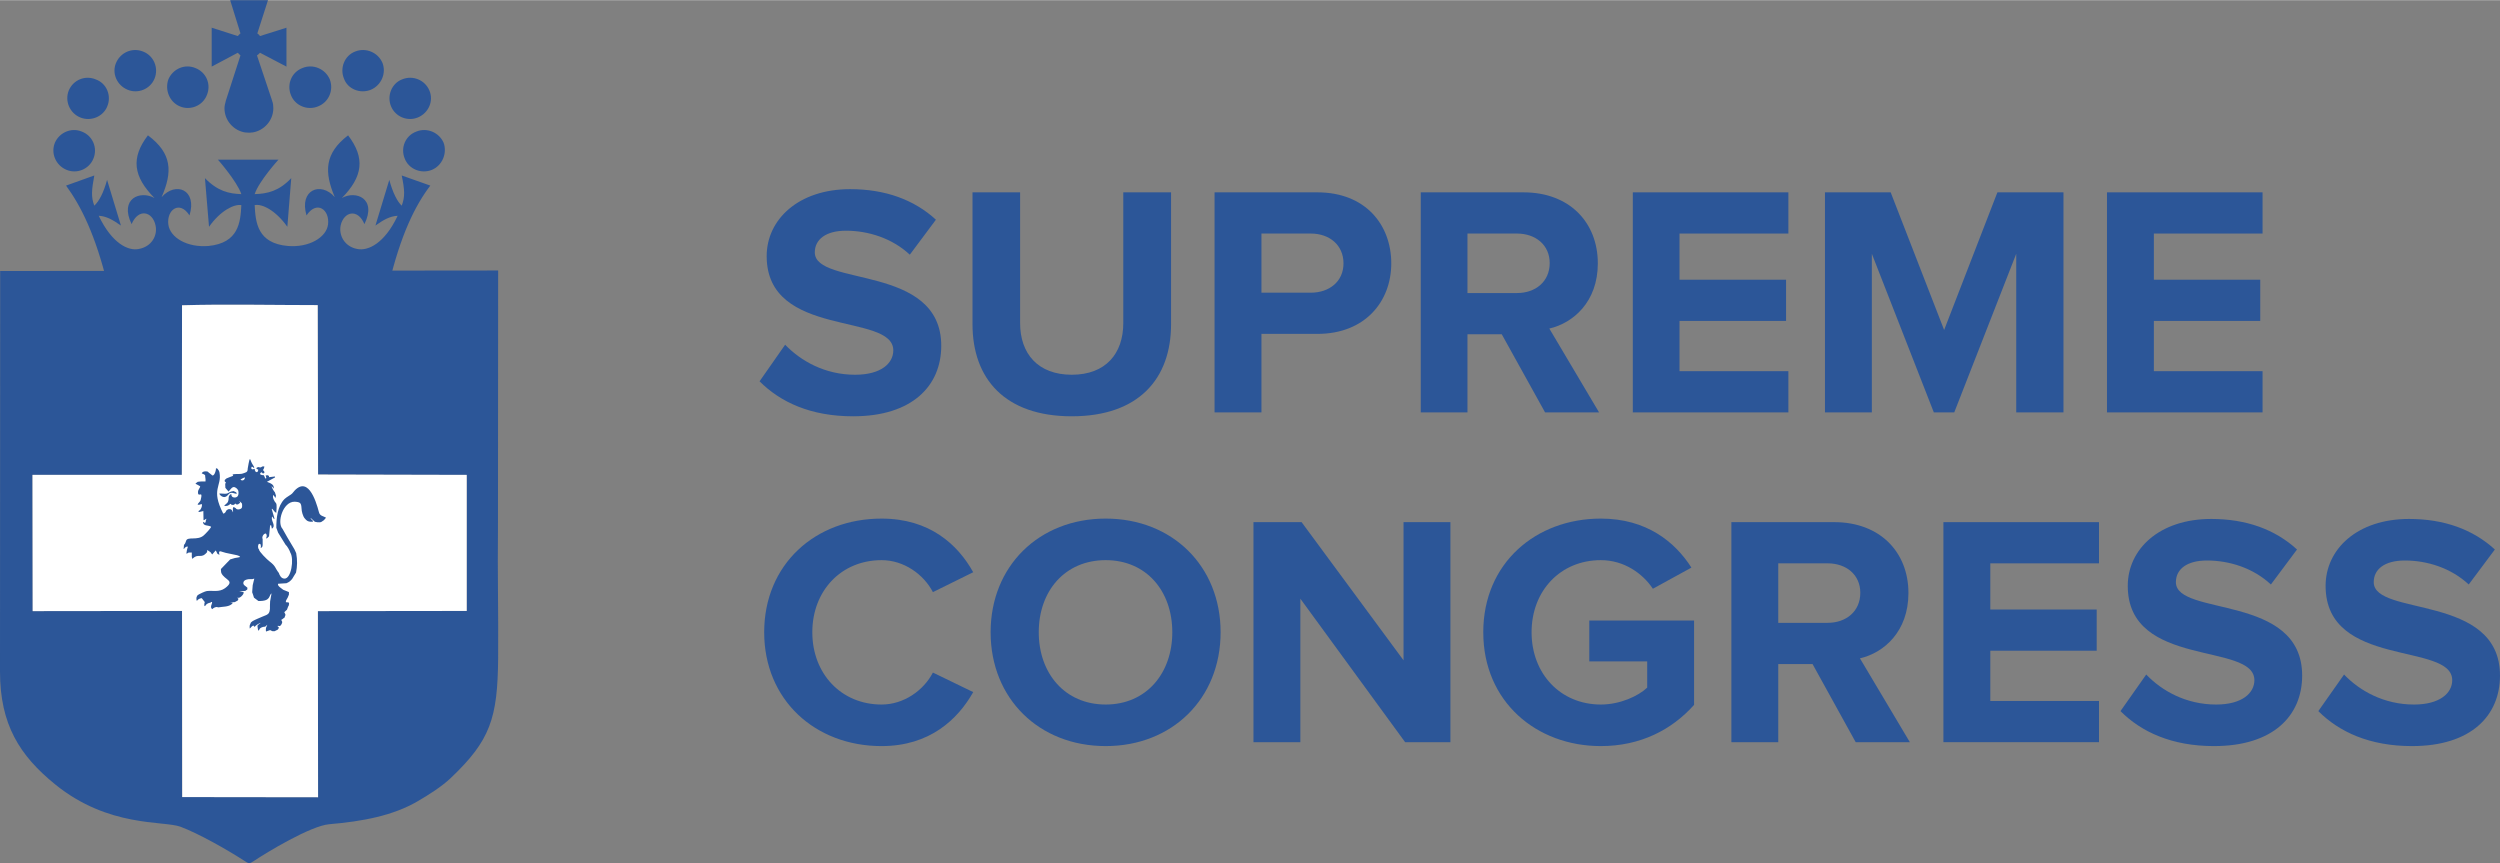 <?xml version="1.0" encoding="UTF-8"?>
<!DOCTYPE svg PUBLIC "-//W3C//DTD SVG 1.1//EN" "http://www.w3.org/Graphics/SVG/1.1/DTD/svg11.dtd">
<!-- Creator: CorelDRAW 2018 (64-Bit) -->
<svg xmlns="http://www.w3.org/2000/svg" xml:space="preserve" width="139px" height="48px" version="1.1" shape-rendering="geometricPrecision" text-rendering="geometricPrecision" image-rendering="optimizeQuality" fill-rule="evenodd" clip-rule="evenodd"
viewBox="0 0 140.77 48.59"
 xmlns:xlink="http://www.w3.org/1999/xlink">
 <rect x="0" y="0" width="140.77" height="48.59" fill="#808080" stroke="none"/>
 <g id="Layer_x0020_1">
  <g id="_1755624620000">
   <path fill="#2C5698" d="M7.18 5.04c0.58,0.25 1.28,-0.03 1.52,-0.62 0.25,-0.6 -0.04,-1.3 -0.65,-1.53 -0.6,-0.24 -1.27,0.05 -1.52,0.65 -0.24,0.58 0.05,1.25 0.65,1.5l0 0zm-2.67 1.56c0.6,0.25 1.3,-0.04 1.53,-0.62 0.25,-0.6 -0.03,-1.3 -0.65,-1.52 -0.6,-0.25 -1.27,0.03 -1.52,0.63 -0.23,0.59 0.05,1.26 0.64,1.51l0 0zm-0.77 2.95c0.58,0.25 1.28,-0.03 1.52,-0.63 0.25,-0.6 -0.04,-1.29 -0.65,-1.52 -0.59,-0.25 -1.27,0.05 -1.52,0.63 -0.24,0.59 0.05,1.27 0.65,1.52zm6.39 -3.57c0.59,0.25 1.29,-0.04 1.52,-0.64 0.25,-0.6 -0.03,-1.28 -0.65,-1.52 -0.6,-0.25 -1.27,0.05 -1.52,0.64 -0.21,0.6 0.07,1.28 0.65,1.52zm10.76 -0.94c-0.6,0.25 -1.31,-0.03 -1.52,-0.62 -0.25,-0.6 0.03,-1.3 0.63,-1.53 0.6,-0.24 1.29,0.05 1.54,0.65 0.22,0.58 -0.07,1.25 -0.65,1.5l0 0zm2.65 1.56c-0.6,0.25 -1.28,-0.04 -1.52,-0.62 -0.25,-0.6 0.04,-1.3 0.62,-1.52 0.6,-0.25 1.29,0.03 1.54,0.63 0.25,0.59 -0.05,1.26 -0.64,1.51l0 0zm0.79 2.95c-0.6,0.25 -1.31,-0.03 -1.54,-0.63 -0.25,-0.6 0.03,-1.29 0.65,-1.52 0.6,-0.25 1.29,0.05 1.54,0.63 0.21,0.59 -0.07,1.27 -0.65,1.52zm-6.42 -3.57c-0.6,0.25 -1.3,-0.04 -1.53,-0.64 -0.24,-0.6 0.03,-1.28 0.65,-1.52 0.6,-0.25 1.29,0.05 1.54,0.64 0.23,0.6 -0.05,1.28 -0.66,1.52zm-3.27 -3.02l1.49 0.78 0 -2.19 -1.49 0.47c-0.03,-0.05 -0.08,-0.1 -0.15,-0.15l0.6 -1.87 -2.13 0 0.58 1.87c-0.05,0.05 -0.1,0.08 -0.15,0.15l-1.47 -0.47 0 2.19 1.47 -0.78c0.05,0.05 0.1,0.11 0.15,0.15l-0.83 2.57 0 0.01c-0.04,0.14 -0.07,0.27 -0.07,0.4 0,0.69 0.52,1.26 1.17,1.36l0.03 0c0.05,0 0.12,0.01 0.17,0.01 0.06,0 0.11,0 0.16,-0.01l0.04 0c0.67,-0.1 1.18,-0.69 1.18,-1.36 0,-0.13 -0.01,-0.28 -0.06,-0.4l0 -0.01 -0.86 -2.57c0.07,-0.04 0.12,-0.1 0.17,-0.15zm-0.62 12.53c2.83,0 5.48,0.19 7.87,0.54 0.67,-2.82 1.48,-4.46 2.34,-5.59l-1.61 -0.57c0.17,0.82 0.19,1.2 0,1.7 -0.25,-0.23 -0.5,-0.72 -0.7,-1.45l-0.78 2.57c0.46,-0.33 0.83,-0.53 1.25,-0.55 -0.74,1.57 -1.67,1.99 -2.27,1.87 -0.72,-0.13 -1.05,-0.77 -0.94,-1.32 0.17,-0.78 0.96,-0.99 1.34,-0.08 0.72,-1.46 -0.5,-1.91 -1.27,-1.47 1.19,-1.21 1.32,-2.26 0.35,-3.53 -1.33,1.02 -1.35,2.06 -0.75,3.48 -0.78,-0.9 -2.02,-0.42 -1.59,1.03 0.57,-0.87 1.32,-0.33 1.21,0.52 -0.1,0.72 -1.07,1.3 -2.26,1.2 -1.72,-0.15 -1.82,-1.33 -1.87,-2.3 0.42,-0.09 1.19,0.3 1.84,1.22l0.22 -2.74c-0.69,0.73 -1.34,0.88 -2.06,0.9 0.24,-0.73 1.34,-1.94 1.34,-1.94l-3.41 0c0,0 1.07,1.21 1.32,1.94 -0.7,-0.02 -1.34,-0.17 -2.05,-0.9l0.23 2.74c0.65,-0.92 1.42,-1.29 1.82,-1.22 -0.05,0.97 -0.15,2.13 -1.85,2.3 -1.21,0.1 -2.16,-0.48 -2.26,-1.2 -0.11,-0.84 0.64,-1.39 1.19,-0.52 0.45,-1.45 -0.77,-1.93 -1.57,-1.03 0.62,-1.42 0.6,-2.46 -0.77,-3.48 -0.97,1.27 -0.83,2.32 0.37,3.53 -0.79,-0.44 -1.99,0.01 -1.29,1.47 0.39,-0.92 1.19,-0.71 1.35,0.08 0.12,0.55 -0.21,1.19 -0.95,1.32 -0.58,0.12 -1.5,-0.3 -2.25,-1.87 0.42,0.02 0.78,0.22 1.25,0.55l-0.78 -2.57c-0.2,0.73 -0.45,1.2 -0.72,1.45 -0.19,-0.5 -0.15,-0.88 0,-1.7l-1.59 0.57c0.84,1.15 1.66,2.78 2.34,5.59 2.47,-0.35 5.14,-0.54 7.96,-0.54l0 0z"/>
   <g>
    <path fill="#2C5698" d="M1.83 26.73l8.41 0 0.01 -9.55c2.2,-0.07 5.33,-0.01 7.64,-0.01l0.02 9.54 8.37 0.02 0 7.66 -8.38 0.01 0.01 10.48 -7.65 -0.01 -0.01 -10.48 -8.41 0.01 -0.01 -7.67zm26.22 -11.51l-28.04 0.03 -0.01 22.55c0,2.98 1.1,4.73 3.11,6.36 3.01,2.44 6.09,2.03 7.05,2.38 1.04,0.39 2.62,1.29 3.6,1.92 0.25,0.17 0.29,0.17 0.52,0.02 0.73,-0.49 3.21,-1.99 4.26,-2.08 1.88,-0.16 3.59,-0.48 4.99,-1.3 0.6,-0.35 1.33,-0.81 1.84,-1.29 2.24,-2.13 2.65,-3.36 2.68,-6.77 0.02,-2.39 -0.04,-4.92 -0.01,-7.3l0.01 -14.52z"/>
    <path fill="white" d="M1.84 34.4l8.41 -0.01 0.01 10.48 7.65 0.01 -0.01 -10.48 8.38 -0.01 0 -7.66 -8.37 -0.02 -0.02 -9.54c-2.31,0 -5.44,-0.06 -7.64,0.01l-0.01 9.55 -8.41 0 0.01 7.67z"/>
   </g>
   <g>
    <path fill="#2C5698" d="M13.54 27c0.04,-0.04 0.19,-0.12 0.25,-0.13 0,0.15 -0.14,0.22 -0.25,0.13zm0.51 -1.14l-0.05 0.22 -0.05 0.28c-0.01,0.1 0,0.17 -0.09,0.22 -0.07,0.03 -0.14,0.06 -0.22,0.08 -0.04,0.02 -0.27,0.02 -0.33,0.02 -0.28,0.01 -0.21,0.03 -0.18,0.1 -0.18,0.06 -0.22,0.09 -0.38,0.15l-0.09 0.08c-0.02,0.09 -0.02,0.08 0.06,0.14l-0.04 0.09 0.01 0.22 0.18 0.21c0.1,-0.1 0.22,-0.35 0.4,-0.22 0.07,0.04 0.13,0.11 0.15,0.18 0.08,0.49 -0.33,0.38 -0.35,0.32 -0.05,-0.05 -0.03,-0.08 -0.05,-0.15 -0.21,0.11 -0.12,0.31 -0.17,0.39 -0.01,0.18 -0.39,0.3 -0.13,0.29 0.14,-0.02 0.11,-0.02 0.22,-0.09l0.03 -0.03c0.04,0.01 0.04,0.01 0.06,0.05 0.12,0.02 0.15,0.02 0.22,-0.07 0.07,0.06 0.04,0.06 0.15,0.05 0.21,-0.13 0.09,-0.12 0.06,-0.2 0.01,0.01 0.15,0.12 0.15,0.13 0.03,0.04 0.03,0.2 0.01,0.25 -0.03,0.1 -0.29,0.16 -0.35,0.03 -0.09,-0.03 -0.04,-0.06 -0.14,-0.05 -0.05,0.11 0.01,0.2 -0.01,0.29 -0.03,-0.07 -0.06,-0.16 -0.15,-0.18 -0.13,-0.02 -0.15,0.02 -0.23,0.08 -0.03,0.08 -0.08,0.16 -0.17,0.17 -0.72,-1.4 -0.07,-1.51 -0.21,-2.31 -0.03,-0.15 -0.08,-0.14 -0.1,-0.21l-0.1 -0.04c0.01,0.16 -0.12,0.52 -0.24,0.38l-0.1 -0.08c-0.12,-0.06 -0.06,-0.13 -0.27,-0.12 -0.09,0.01 -0.15,0.03 -0.19,0.11 0.07,0.05 0.13,0.04 0.19,0.11 0,0.12 0.04,0.23 0.02,0.35l-0.21 0c-0.11,0.01 -0.12,0 -0.23,0.02 -0.05,0.06 -0.1,0.05 -0.12,0.11l0.1 0.05 0.16 0.09c0,0.1 -0.11,0.17 -0.12,0.31 -0.02,0.4 0.31,-0.15 0.15,0.46 -0.03,0.12 -0.15,0.16 -0.17,0.27 0.13,0.02 0.15,-0.04 0.24,-0.03 0.01,0.06 -0.01,0.17 -0.04,0.22 -0.04,0.11 -0.08,0.11 -0.17,0.18l0.06 0.04 0.25 -0.06 -0.02 0 0.01 0.52c0.09,-0.01 0.08,-0.06 0.17,-0.08 -0.02,0.05 -0.02,0.03 -0.04,0.1 -0.01,0.05 0,0.07 -0.02,0.11 -0.08,0.04 -0.06,-0.01 -0.14,-0.04 0,0.26 0.29,0.18 0.44,0.27 0.1,0 -0.32,0.43 -0.39,0.49 -0.35,0.32 -0.92,0.05 -1,0.31 -0.02,0.08 -0.06,0.18 -0.12,0.23l-0.02 0.22c0.01,0.04 0.03,-0.02 0.08,-0.07 0.05,-0.04 0.09,-0.06 0.16,-0.05l-0.05 0.17 -0.03 0.17 0.01 0.07c0.04,-0.04 0.07,-0.06 0.12,-0.08l0.17 0 0 0.25 0.03 0.11c0.37,-0.36 0.48,0.04 0.83,-0.38l0.01 -0.12c0.01,0 0.12,0.08 0.15,0.1 0.09,0.06 0.07,0.1 0.13,0.15 0.05,-0.07 0.13,-0.14 0.19,-0.22l0.02 0.01 0.09 0.18 0.11 0.05c-0.07,-0.23 0.02,-0.22 0.18,-0.16 0.05,0.02 0.11,0.03 0.17,0.05 0.15,0.03 0.27,0.06 0.43,0.09 0.09,0.02 0.34,0.05 0.38,0.14 -0.05,0.03 -0.21,0.04 -0.29,0.06 -0.09,0.02 -0.18,0.06 -0.27,0.08l-0.52 0.54c0,0.1 0,0.13 0.02,0.22 0.19,0.42 0.81,0.41 0.21,0.86 -0.33,0.24 -0.7,0.12 -1.02,0.16 -0.1,0.01 -0.41,0.16 -0.52,0.23 -0.08,0.12 -0.08,0.15 -0.06,0.31l0.03 0c0.05,-0.08 0.16,-0.13 0.26,-0.14l0.17 0.22c-0.03,0.1 -0.03,0.11 -0.02,0.22l0.03 0.01 0.01 -0.01c0.06,-0.08 0.07,-0.1 0.17,-0.15 0.04,-0.02 0.07,-0.02 0.11,-0.03 0.09,-0.03 0.02,-0.06 0.11,-0.04 0.03,0.09 -0.15,0.28 0.01,0.4 0.08,-0.08 0.22,-0.16 0.33,-0.1 0.2,-0.04 0.7,-0.01 0.83,-0.26l-0.15 -0.04 0.17 0.01c0.11,0 0.1,-0.01 0.19,-0.06l0.06 -0.03c0.08,-0.13 0.05,-0.11 -0.04,-0.16 0.14,0 0.14,0.01 0.25,-0.08 0.07,-0.07 0.14,-0.14 0.13,-0.24l-0.25 -0.03c0.01,-0.01 0.31,-0.03 0.35,-0.04 0.06,-0.07 0.13,-0.03 0.11,-0.18 -0.09,-0.09 -0.27,-0.15 -0.22,-0.31 0.03,-0.13 0.25,-0.18 0.37,-0.17 0.04,0 0.09,0 0.13,0 0.05,-0.01 0.05,-0.02 0.11,-0.03 -0.02,0.12 -0.07,0.24 -0.09,0.37l-0.02 0.25 -0.01 0.15c0.01,0.01 0.09,0.26 0.1,0.3l0.01 0.01c0.01,0.01 0.24,0.18 0.24,0.18 0.73,0.02 0.57,-0.32 0.74,-0.43l-0.08 0.45c0,0.14 -0.02,0.3 -0.01,0.42 -0.01,0.11 -0.03,0.24 -0.12,0.3l-0.08 0.05 -0.22 0.09c-0.18,0.08 -0.39,0.16 -0.55,0.25 -0.05,0.03 -0.05,0.05 -0.1,0.08l-0.03 0.07c-0.05,0.11 -0.05,0.13 -0.04,0.26l0 0.01c0.06,-0.02 0.09,-0.13 0.21,-0.17l0.05 0.07c0.08,-0.02 0,-0.01 0.16,-0.12 0.07,-0.03 0.13,-0.09 0.2,-0.1 -0.23,0.19 -0.19,0.09 -0.15,0.4 0.04,0.06 0,0.02 0.05,0.03l0.01 -0.02c0.02,-0.08 0.09,-0.14 0.17,-0.16 0.07,-0.04 0.11,-0.01 0.17,-0.04 0.05,-0.01 0.06,-0.06 0.12,-0.1 -0.04,0.15 -0.08,0.1 -0.08,0.3l0.01 0.08 0.23 -0.08c0.15,0.05 0.03,0.07 0.26,0.06 0.08,-0.06 0.22,-0.05 0.23,-0.22l-0.08 -0.07c0.09,-0.04 0.12,0.07 0.22,-0.08 0.11,-0.19 0.01,-0.18 0,-0.27 0.09,-0.04 0.1,-0.08 0.18,-0.12 0.05,-0.2 0.1,-0.09 -0.01,-0.31l0.15 -0.14c0.03,-0.07 0.07,-0.21 0.1,-0.23 0,-0.07 0.05,-0.1 -0.01,-0.18l-0.15 -0.01c-0.01,-0.07 0,-0.06 0.02,-0.12l0.08 -0.14 0.07 -0.17 0 -0.14 -0.12 -0.05 -0.2 -0.08c-0.08,-0.07 -0.35,-0.22 -0.29,-0.34l0.47 -0.03c0.05,-0.03 0.12,-0.05 0.18,-0.1 0.06,-0.05 0.09,-0.08 0.14,-0.14 0.06,-0.08 0.19,-0.33 0.22,-0.36 0.07,-0.34 0.08,-0.7 0.01,-1.09l-0.1 -0.22 -0.41 -0.69 -0.26 -0.46c-0.33,-0.35 0.02,-1.54 0.68,-1.53 0.33,0.02 0.37,0.07 0.39,0.38 0,0.16 0.08,0.45 0.18,0.56 0.11,0.13 0.17,0.18 0.35,0.19l0.12 -0.01c0,-0.09 -0.13,-0.1 -0.14,-0.21l0.24 0.22c0.11,0.03 0.17,0.03 0.29,0.03 0.11,-0.02 0.1,-0.05 0.16,-0.08l0.06 -0.04 0.12 -0.14c-0.14,-0.09 -0.35,-0.09 -0.4,-0.31 -0.18,-0.69 -0.66,-2.18 -1.51,-1.05 -0.05,0.06 -0.32,0.2 -0.43,0.31 -0.4,0.41 -0.46,1.08 -0.46,1.62l0.1 0.27 0.42 0.68c0.09,0.07 0.24,0.34 0.27,0.45 0.22,0.35 0.05,1.49 -0.34,1.46 -0.18,-0.01 -0.26,-0.18 -0.31,-0.32 -0.24,-0.31 -0.15,-0.37 -0.55,-0.67 -0.12,-0.1 -0.56,-0.52 -0.57,-0.66 -0.07,-0.07 -0.06,-0.22 -0.01,-0.3 0.07,-0.01 0.1,-0.02 0.11,0.06 0.02,0.05 0.01,0.11 0,0.17 0.08,-0.03 0.04,-0.04 0.1,-0.09l0.01 -0.1 0 -0.24 0 -0.08c-0.06,-0.1 0.04,-0.31 0.18,-0.31 0.05,0.06 0.06,0.12 0.04,0.19l-0.03 0.09c0.1,-0.01 0.1,-0.07 0.17,-0.12l0.06 -0.62 0.06 0 0.04 0.19c0.27,-0.18 -0.1,-0.46 0.02,-0.69l0.09 0.14 0.04 -0.01 -0.16 -0.55 0.03 -0.01 0.16 0.19 0.07 0.03c0,-0.13 0.05,-0.46 -0.02,-0.54 -0.09,-0.09 -0.23,-0.35 -0.14,-0.46l0.11 0.17 0.03 -0.13 -0.06 -0.19c-0.06,-0.06 -0.17,-0.25 -0.19,-0.34 0.05,0.02 0.08,0.09 0.12,0.13 0.05,-0.24 -0.21,-0.31 -0.38,-0.38l0.46 -0.25 -0.01 -0.05 -0.34 0.04 0 0.03 0.01 -0.09c-0.08,-0.07 -0.07,-0.05 -0.19,-0.04l0.04 0.15 -0.06 0.03 -0.08 -0.19c-0.06,0 -0.3,-0.02 -0.18,-0.14 0.11,-0.1 0.06,0.13 0.21,0 0.01,-0.08 -0.04,-0.1 -0.08,-0.15 0.05,-0.1 0.06,-0.09 0.08,-0.2 -0.1,-0.02 -0.11,-0.01 -0.19,0.04 -0.06,0.03 -0.09,-0.01 -0.17,-0.01l-0.08 0.04 -0.01 0.06 0.1 0.04c0.01,0.2 -0.19,0.2 -0.2,-0.04 -0.07,0.01 -0.11,0.05 -0.17,0.01 -0.03,-0.05 -0.03,-0.08 0.01,-0.13 0.09,0 0.1,0.13 0.14,0.03 -0.13,-0.22 -0.13,-0.19 -0.23,-0.45l-0.04 0.01z"/>
    <path fill="#2C5698" d="M12.68 27.97c0.11,-0.03 0.14,-0.11 0.22,-0.18 0.13,-0.11 0.28,-0.01 0.43,0.01l-0.03 -0.09 -0.15 -0.07c-0.24,0.03 -0.2,0.08 -0.37,0.14 -0.11,0.03 -0.3,-0.01 -0.43,0 0.03,0.12 0.22,0.23 0.33,0.19z"/>
   </g>
  </g>
  <path fill="#2C5698" fill-rule="nonzero" d="M48.04 23.43c3.32,0 4.96,-1.71 4.96,-3.97 0,-4.63 -7.12,-3.31 -7.12,-5.26 0,-0.74 0.64,-1.22 1.75,-1.22 1.26,0 2.6,0.42 3.6,1.35l1.47 -1.97c-1.23,-1.13 -2.86,-1.72 -4.83,-1.72 -2.91,0 -4.7,1.71 -4.7,3.77 0,4.66 7.13,3.15 7.13,5.31 0,0.72 -0.68,1.37 -2.15,1.37 -1.71,0 -3.06,-0.78 -3.94,-1.69l-1.44 2.06c1.17,1.17 2.87,1.97 5.27,1.97z"/>
  <path id="1" fill="#2C5698" fill-rule="nonzero" d="M60.35 23.43c3.77,0 5.59,-2.12 5.59,-5.18l0 -7.43 -2.69 0 0 7.36c0,1.72 -0.99,2.91 -2.9,2.91 -1.91,0 -2.91,-1.19 -2.91,-2.91l0 -7.36 -2.68 0 0 7.43c0,3.06 1.82,5.18 5.59,5.18z"/>
  <path id="2" fill="#2C5698" fill-rule="nonzero" d="M71.03 23.21l0 -4.42 3.15 0c2.68,0 4.16,-1.82 4.16,-3.97 0,-2.18 -1.46,-4 -4.16,-4l-5.79 0 0 12.39 2.64 0zm2.78 -6.74l-2.78 0 0 -3.33 2.78 0c1.04,0 1.84,0.64 1.84,1.68 0,1.02 -0.8,1.65 -1.84,1.65z"/>
  <path id="3" fill="#2C5698" fill-rule="nonzero" d="M90.04 23.21l-2.8 -4.72c1.34,-0.31 2.73,-1.5 2.73,-3.67 0,-2.31 -1.6,-4 -4.18,-4l-5.79 0 0 12.39 2.63 0 0 -4.4 1.93 0 2.44 4.4 3.04 0zm-4.62 -6.72l-2.79 0 0 -3.35 2.79 0c1.04,0 1.84,0.64 1.84,1.66 0,1.05 -0.8,1.69 -1.84,1.69z"/>
  <polygon id="4" fill="#2C5698" fill-rule="nonzero" points="100.7,23.21 100.7,20.89 94.57,20.89 94.57,18.06 100.57,18.06 100.57,15.74 94.57,15.74 94.57,13.14 100.7,13.14 100.7,10.82 91.94,10.82 91.94,23.21 "/>
  <polygon id="5" fill="#2C5698" fill-rule="nonzero" points="116.19,23.21 116.19,10.82 112.47,10.82 109.47,18.57 106.46,10.82 102.76,10.82 102.76,23.21 105.4,23.21 105.4,14.28 108.89,23.21 110.04,23.21 113.53,14.28 113.53,23.21 "/>
  <polygon id="6" fill="#2C5698" fill-rule="nonzero" points="127.4,23.21 127.4,20.89 121.28,20.89 121.28,18.06 127.27,18.06 127.27,15.74 121.28,15.74 121.28,13.14 127.4,13.14 127.4,10.82 118.64,10.82 118.64,23.21 "/>
  <path id="7" fill="#2C5698" fill-rule="nonzero" d="M49.64 42c2.71,0 4.29,-1.5 5.16,-3.04l-2.27 -1.1c-0.52,1 -1.63,1.8 -2.89,1.8 -2.27,0 -3.9,-1.73 -3.9,-4.07 0,-2.34 1.63,-4.06 3.9,-4.06 1.26,0 2.37,0.8 2.89,1.8l2.27 -1.12c-0.87,-1.56 -2.45,-3.02 -5.16,-3.02 -3.74,0 -6.61,2.58 -6.61,6.4 0,3.81 2.87,6.41 6.61,6.41z"/>
  <path id="8" fill="#2C5698" fill-rule="nonzero" d="M62.26 42c3.74,0 6.47,-2.67 6.47,-6.41 0,-3.73 -2.73,-6.4 -6.47,-6.4 -3.75,0 -6.48,2.67 -6.48,6.4 0,3.74 2.73,6.41 6.48,6.41zm0 -2.34c-2.3,0 -3.77,-1.76 -3.77,-4.07 0,-2.32 1.47,-4.06 3.77,-4.06 2.29,0 3.75,1.74 3.75,4.06 0,2.31 -1.46,4.07 -3.75,4.07z"/>
  <polygon id="9" fill="#2C5698" fill-rule="nonzero" points="81.67,41.78 81.67,29.39 79.03,29.39 79.03,37.17 73.29,29.39 70.58,29.39 70.58,41.78 73.22,41.78 73.22,33.7 79.12,41.78 "/>
  <path id="10" fill="#2C5698" fill-rule="nonzero" d="M90.14 42c2.22,0 3.99,-0.91 5.25,-2.32l0 -4.75 -5.9 0 0 2.3 3.26 0 0 1.48c-0.5,0.47 -1.52,0.95 -2.61,0.95 -2.27,0 -3.9,-1.73 -3.9,-4.07 0,-2.34 1.63,-4.06 3.9,-4.06 1.3,0 2.35,0.74 2.93,1.61l2.17 -1.19c-0.93,-1.46 -2.54,-2.76 -5.1,-2.76 -3.64,0 -6.62,2.49 -6.62,6.4 0,3.9 2.98,6.41 6.62,6.41z"/>
  <path id="11" fill="#2C5698" fill-rule="nonzero" d="M107.54 41.78l-2.81 -4.72c1.34,-0.31 2.73,-1.5 2.73,-3.68 0,-2.3 -1.6,-3.99 -4.18,-3.99l-5.79 0 0 12.39 2.64 0 0 -4.4 1.93 0 2.43 4.4 3.05 0zm-4.63 -6.72l-2.78 0 0 -3.35 2.78 0c1.04,0 1.84,0.63 1.84,1.66 0,1.05 -0.8,1.69 -1.84,1.69z"/>
  <polygon id="12" fill="#2C5698" fill-rule="nonzero" points="118.19,41.78 118.19,39.46 112.07,39.46 112.07,36.63 118.06,36.63 118.06,34.31 112.07,34.31 112.07,31.71 118.19,31.71 118.19,29.39 109.43,29.39 109.43,41.78 "/>
  <path id="13" fill="#2C5698" fill-rule="nonzero" d="M124.67 42c3.33,0 4.96,-1.71 4.96,-3.97 0,-4.63 -7.11,-3.31 -7.11,-5.26 0,-0.74 0.63,-1.22 1.75,-1.22 1.26,0 2.6,0.42 3.6,1.35l1.47 -1.97c-1.23,-1.13 -2.86,-1.72 -4.83,-1.72 -2.92,0 -4.7,1.7 -4.7,3.77 0,4.66 7.13,3.15 7.13,5.31 0,0.72 -0.69,1.37 -2.15,1.37 -1.71,0 -3.07,-0.78 -3.94,-1.69l-1.45 2.06c1.17,1.17 2.88,1.97 5.27,1.97z"/>
  <path id="14" fill="#2C5698" fill-rule="nonzero" d="M135.82 42c3.32,0 4.95,-1.71 4.95,-3.97 0,-4.63 -7.11,-3.31 -7.11,-5.26 0,-0.74 0.63,-1.22 1.75,-1.22 1.26,0 2.6,0.42 3.6,1.35l1.47 -1.97c-1.23,-1.13 -2.86,-1.72 -4.83,-1.72 -2.92,0 -4.7,1.7 -4.7,3.77 0,4.66 7.13,3.15 7.13,5.31 0,0.72 -0.69,1.37 -2.15,1.37 -1.71,0 -3.07,-0.78 -3.94,-1.69l-1.45 2.06c1.17,1.17 2.88,1.97 5.28,1.97z"/>
 </g>
</svg>
